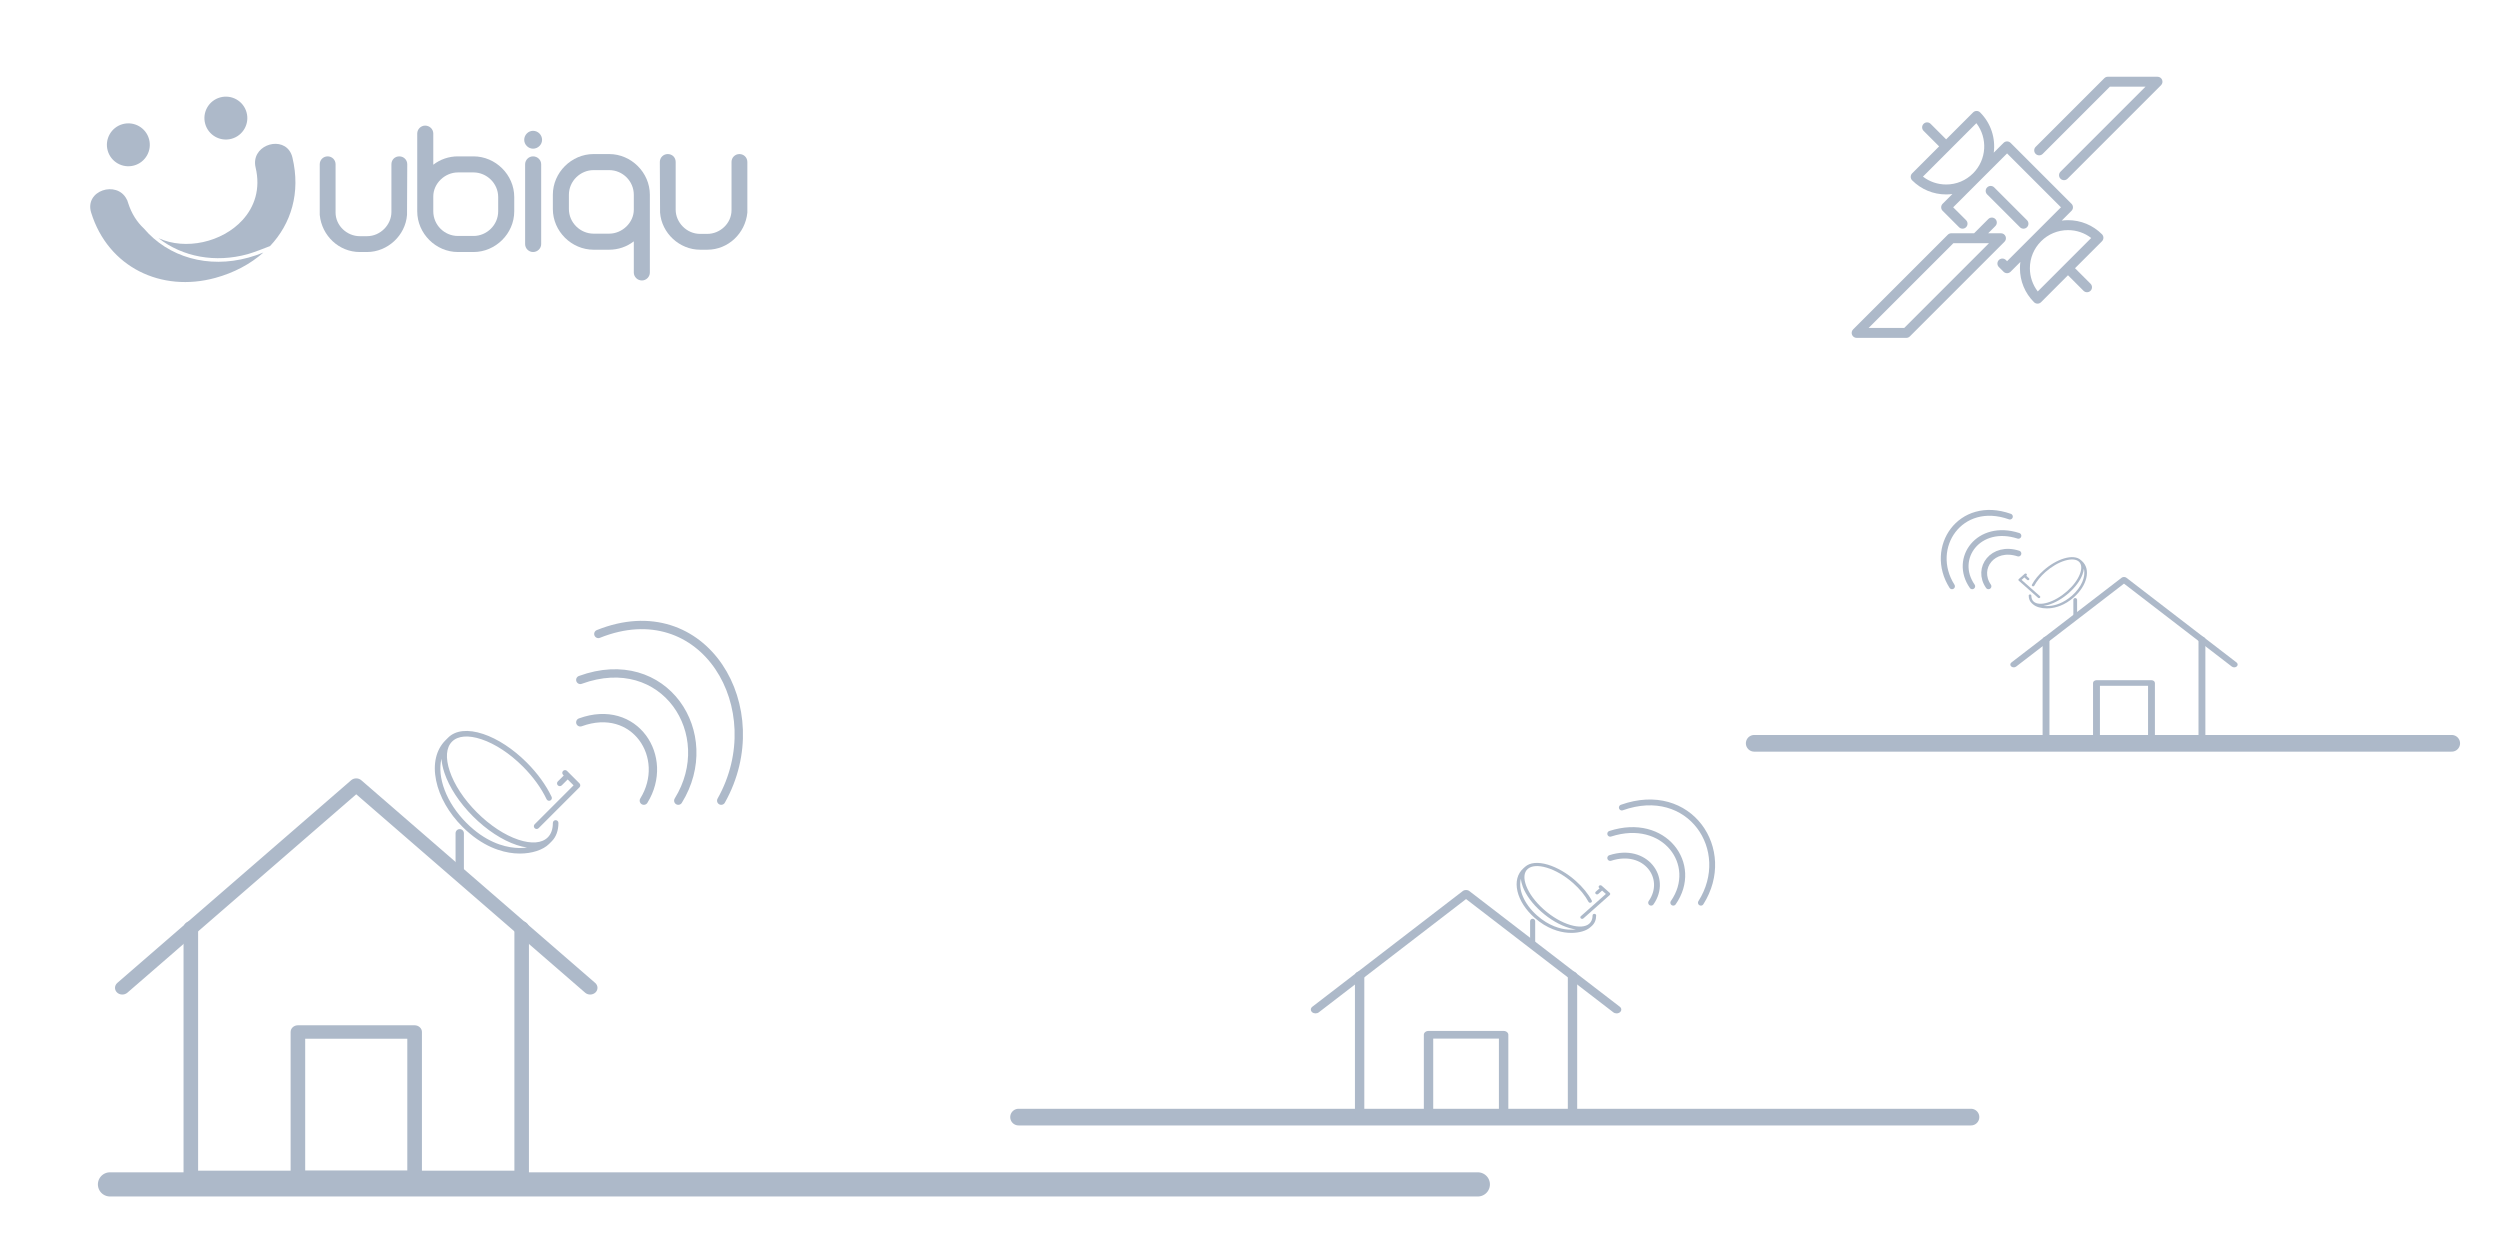 <?xml version="1.0" encoding="UTF-8" standalone="no"?><!DOCTYPE svg PUBLIC "-//W3C//DTD SVG 1.1//EN" "http://www.w3.org/Graphics/SVG/1.1/DTD/svg11.dtd"><svg width="100%" height="100%" viewBox="0 0 300 150" version="1.1" xmlns="http://www.w3.org/2000/svg" xmlns:xlink="http://www.w3.org/1999/xlink" xml:space="preserve" xmlns:serif="http://www.serif.com/" style="fill-rule:evenodd;clip-rule:evenodd;stroke-linecap:round;stroke-linejoin:round;stroke-miterlimit:1.5;"><rect id="vsat-ku-band" serif:id="vsat ku-band" x="0" y="0" width="300" height="150" style="fill:none;"/><path d="M13.196,142.127l164.145,0" style="fill:none;stroke:#adb9c9;stroke-width:2.9px;"/><path d="M122.227,134.052l114.29,0" style="fill:none;stroke:#adb9c9;stroke-width:2px;"/><path d="M294.207,89.197l-83.703,0" style="fill:none;stroke:#adb9c9;stroke-width:2px;"/><path d="M69.635,86.681c6.553,-2.391 10.841,4.202 7.625,9.398" style="fill:none;stroke:#adb9c9;stroke-width:1px;"/><path d="M193.227,102.958c4.216,-1.365 6.975,2.399 4.906,5.366" style="fill:none;stroke:#adb9c9;stroke-width:0.7px;"/><path d="M242.209,66.425c-3.088,-1 -5.109,1.757 -3.593,3.929" style="fill:none;stroke:#adb9c9;stroke-width:0.7px;"/><path d="M69.635,81.588c10.105,-3.688 16.716,6.479 11.757,14.491" style="fill:none;stroke:#adb9c9;stroke-width:1px;"/><path d="M193.227,100.051c6.501,-2.105 10.755,3.699 7.565,8.273" style="fill:none;stroke:#adb9c9;stroke-width:0.7px;"/><path d="M242.209,64.296c-4.762,-1.542 -7.877,2.709 -5.541,6.058" style="fill:none;stroke:#adb9c9;stroke-width:0.7px;"/><path d="M71.801,76.075c12.672,-5.09 20.963,8.944 14.744,20.004" style="fill:none;stroke:#adb9c9;stroke-width:1px;"/><path d="M194.62,96.904c8.154,-2.906 13.488,5.106 9.487,11.42" style="fill:none;stroke:#adb9c9;stroke-width:0.7px;"/><path d="M241.188,61.991c-5.971,-2.129 -9.878,3.739 -6.948,8.363" style="fill:none;stroke:#adb9c9;stroke-width:0.7px;"/><g><clipPath id="_clip1"><rect x="50.341" y="87.713" width="19.312" height="20.314"/></clipPath><g clip-path="url(#_clip1)"><path d="M66.678,98.419l-0.001,0c-0.184,0 -0.333,0.15 -0.333,0.334c0,0.744 -0.205,1.326 -0.609,1.73l-0.001,0.001c-0.705,0.704 -1.957,0.804 -3.525,0.281c-1.646,-0.548 -3.413,-1.711 -4.975,-3.272c-1.562,-1.562 -2.724,-3.329 -3.273,-4.976c-0.523,-1.568 -0.422,-2.82 0.282,-3.525c0.705,-0.705 1.957,-0.805 3.525,-0.282c1.647,0.549 3.414,1.711 4.976,3.273c1.223,1.224 2.207,2.58 2.845,3.922c0.08,0.167 0.279,0.237 0.445,0.158c0.167,-0.079 0.238,-0.278 0.158,-0.444c-0.67,-1.411 -1.699,-2.831 -2.976,-4.108c-1.634,-1.634 -3.494,-2.854 -5.236,-3.435c-1.821,-0.607 -3.316,-0.449 -4.209,0.444c0,0 0,0 -0.001,0.001l-0.314,0.314c-1.133,1.133 -1.531,2.851 -1.121,4.838c0.399,1.936 1.524,3.908 3.168,5.551c2.376,2.376 4.693,3.037 6.218,3.174c0.222,0.019 0.442,0.029 0.66,0.029c1.451,0 2.784,-0.429 3.511,-1.156l0.314,-0.315c0,0 0.001,0 0.001,0c0.527,-0.527 0.805,-1.289 0.805,-2.203c-0.001,-0.185 -0.15,-0.334 -0.334,-0.334Zm-4.898,3.313c-1.415,-0.126 -3.571,-0.746 -5.805,-2.98c-2.431,-2.431 -3.537,-5.491 -2.999,-7.705c0.035,0.519 0.152,1.082 0.351,1.681c0.582,1.743 1.801,3.603 3.435,5.237c1.634,1.634 3.493,2.853 5.236,3.434c0.435,0.145 0.85,0.246 1.244,0.304c-0.445,0.061 -0.936,0.076 -1.462,0.029Z" style="fill:#adb9c9;fill-rule:nonzero;"/><path d="M69.538,94.004l-1.496,-1.495c-0.13,-0.131 -0.342,-0.131 -0.472,0c-0.131,0.13 -0.131,0.342 0,0.472l0.079,0.079l-0.709,0.708c-0.13,0.131 -0.13,0.342 0,0.472c0.066,0.065 0.151,0.098 0.236,0.098c0.086,0 0.171,-0.033 0.237,-0.098l0.708,-0.708l0.708,0.708l-4.669,4.669c-0.13,0.131 -0.13,0.342 0,0.472c0.066,0.066 0.151,0.098 0.237,0.098c0.085,0 0.17,-0.032 0.236,-0.098l4.905,-4.905c0.062,-0.062 0.097,-0.147 0.097,-0.236c0,-0.088 -0.035,-0.173 -0.097,-0.236Z" style="fill:#adb9c9;fill-rule:nonzero;"/></g></g><g><clipPath id="_clip2"><rect x="180.812" y="103.548" width="12.426" height="11.597"/></clipPath><g clip-path="url(#_clip2)"><path d="M191.324,109.66l0,0c-0.119,0 -0.215,0.085 -0.215,0.191c0,0.424 -0.132,0.756 -0.392,0.987l0,0c-0.454,0.403 -1.259,0.46 -2.268,0.161c-1.06,-0.313 -2.197,-0.977 -3.202,-1.868c-1.004,-0.892 -1.752,-1.901 -2.105,-2.841c-0.337,-0.895 -0.272,-1.61 0.181,-2.012c0.454,-0.402 1.259,-0.46 2.268,-0.161c1.06,0.313 2.197,0.977 3.202,1.868c0.787,0.699 1.42,1.473 1.831,2.24c0.05,0.095 0.179,0.135 0.286,0.09c0.107,-0.045 0.152,-0.159 0.102,-0.254c-0.432,-0.805 -1.094,-1.616 -1.916,-2.345c-1.051,-0.933 -2.247,-1.629 -3.369,-1.961c-1.171,-0.346 -2.133,-0.257 -2.708,0.253c0,0.001 0,0.001 0,0.001l-0.202,0.179c-0.73,0.647 -0.986,1.628 -0.722,2.762c0.257,1.106 0.981,2.231 2.038,3.169c1.529,1.357 3.02,1.734 4.001,1.812c0.143,0.011 0.285,0.017 0.425,0.017c0.934,0 1.791,-0.245 2.259,-0.66l0.203,-0.18c0,0 0,0 0,0c0.339,-0.301 0.518,-0.736 0.518,-1.258c0,-0.105 -0.097,-0.19 -0.215,-0.19Zm-3.151,1.891c-0.911,-0.072 -2.298,-0.426 -3.736,-1.701c-1.564,-1.388 -2.275,-3.135 -1.929,-4.399c0.022,0.296 0.097,0.618 0.226,0.96c0.374,0.995 1.158,2.057 2.21,2.989c1.051,0.933 2.247,1.629 3.369,1.961c0.279,0.083 0.547,0.14 0.8,0.173c-0.286,0.035 -0.602,0.044 -0.94,0.017Z" style="fill:#adb9c9;fill-rule:nonzero;"/><path d="M193.164,107.139l-0.962,-0.853c-0.084,-0.075 -0.22,-0.075 -0.304,0c-0.084,0.074 -0.084,0.195 0,0.269l0.051,0.045l-0.456,0.404c-0.084,0.075 -0.084,0.196 0,0.27c0.042,0.037 0.097,0.056 0.152,0.056c0.055,0 0.11,-0.019 0.152,-0.056l0.455,-0.404l0.456,0.404l-3.004,2.666c-0.084,0.074 -0.084,0.195 0,0.269c0.042,0.037 0.097,0.056 0.152,0.056c0.055,0 0.11,-0.019 0.152,-0.056l3.156,-2.8c0.04,-0.036 0.063,-0.084 0.063,-0.135c0,-0.05 -0.023,-0.099 -0.063,-0.135Z" style="fill:#adb9c9;fill-rule:nonzero;"/></g></g><g><clipPath id="_clip3"><rect x="242.2" y="66.857" width="9.1" height="8.493"/></clipPath><g clip-path="url(#_clip3)"><path d="M243.602,71.333l0.001,0c0.086,0 0.157,0.062 0.157,0.14c0,0.31 0.096,0.554 0.287,0.723l0,0c0.332,0.295 0.922,0.336 1.661,0.118c0.776,-0.23 1.609,-0.716 2.345,-1.369c0.736,-0.653 1.283,-1.391 1.542,-2.08c0.246,-0.656 0.199,-1.179 -0.133,-1.474c-0.332,-0.294 -0.922,-0.336 -1.661,-0.118c-0.776,0.23 -1.609,0.716 -2.345,1.369c-0.576,0.511 -1.04,1.079 -1.341,1.64c-0.037,0.069 -0.131,0.099 -0.209,0.066c-0.079,-0.033 -0.112,-0.116 -0.075,-0.186c0.316,-0.59 0.801,-1.184 1.403,-1.718c0.77,-0.683 1.646,-1.193 2.467,-1.436c0.858,-0.253 1.563,-0.188 1.983,0.186c0.001,0 0.001,0 0.001,0l0.148,0.131c0.534,0.474 0.722,1.193 0.528,2.023c-0.188,0.81 -0.718,1.634 -1.492,2.321c-1.12,0.994 -2.212,1.27 -2.931,1.327c-0.104,0.009 -0.208,0.013 -0.311,0.013c-0.684,0 -1.312,-0.18 -1.654,-0.484l-0.148,-0.131c0,-0.001 -0.001,-0.001 -0.001,-0.001c-0.248,-0.22 -0.379,-0.538 -0.379,-0.921c0,-0.077 0.071,-0.139 0.157,-0.139Zm2.308,1.385c0.667,-0.053 1.683,-0.312 2.736,-1.246c1.145,-1.016 1.667,-2.296 1.413,-3.221c-0.017,0.216 -0.071,0.452 -0.166,0.703c-0.273,0.728 -0.848,1.506 -1.618,2.189c-0.77,0.683 -1.646,1.193 -2.467,1.436c-0.205,0.06 -0.401,0.103 -0.586,0.127c0.209,0.025 0.441,0.032 0.688,0.012Z" style="fill:#adb9c9;fill-rule:nonzero;"/><path d="M242.255,69.487l0.704,-0.625c0.062,-0.055 0.162,-0.055 0.223,0c0.061,0.054 0.061,0.143 0,0.197l-0.037,0.033l0.334,0.296c0.061,0.055 0.061,0.143 0,0.198c-0.031,0.027 -0.071,0.041 -0.112,0.041c-0.04,0 -0.08,-0.014 -0.111,-0.041l-0.334,-0.296l-0.333,0.296l2.2,1.952c0.061,0.054 0.061,0.143 0,0.197c-0.031,0.027 -0.071,0.041 -0.112,0.041c-0.04,0 -0.08,-0.014 -0.111,-0.041l-2.311,-2.051c-0.03,-0.026 -0.046,-0.061 -0.046,-0.098c0,-0.037 0.016,-0.073 0.046,-0.099Z" style="fill:#adb9c9;fill-rule:nonzero;"/></g></g><g><clipPath id="_clip4"><rect x="222.2" y="9.209" width="37.38" height="31.415"/></clipPath><g clip-path="url(#_clip4)"><path d="M259.452,9.577c-0.093,-0.223 -0.31,-0.368 -0.551,-0.368l-5.962,0c-0.158,0 -0.309,0.063 -0.421,0.175l-8.239,8.238c-0.233,0.233 -0.233,0.611 0,0.844c0.233,0.233 0.611,0.233 0.844,0l8.063,-8.064l4.275,0l-10.201,10.201c-0.233,0.233 -0.233,0.61 0,0.843c0.116,0.117 0.269,0.175 0.421,0.175c0.153,0 0.306,-0.058 0.422,-0.175l11.219,-11.219c0.171,-0.171 0.222,-0.427 0.13,-0.65Z" style="fill:#adb9c9;fill-rule:nonzero;"/><path d="M248.159,26.421c-0.253,0 -0.504,0.018 -0.751,0.051l1.173,-1.174c0.233,-0.232 0.233,-0.61 0,-0.843l-7.311,-7.311c-0.233,-0.233 -0.61,-0.233 -0.843,0l-1.176,1.176c0.224,-1.716 -0.32,-3.515 -1.636,-4.831c-0.233,-0.233 -0.611,-0.233 -0.844,0l-3.233,3.233l-1.863,-1.862c-0.233,-0.234 -0.611,-0.234 -0.844,0c-0.233,0.233 -0.233,0.61 0,0.843l1.863,1.863l-3.234,3.234c-0.233,0.232 -0.233,0.61 0,0.843c1.089,1.089 2.538,1.689 4.078,1.689c0.253,0 0.504,-0.018 0.751,-0.05l-1.173,1.173c-0.233,0.233 -0.233,0.611 0,0.843l1.968,1.969c0.233,0.233 0.611,0.233 0.844,0c0.233,-0.233 0.233,-0.611 0,-0.844l-1.547,-1.546l6.468,-6.467l6.467,6.467l-6.467,6.467l-0.141,-0.141c-0.233,-0.233 -0.611,-0.233 -0.843,0c-0.234,0.233 -0.234,0.611 0,0.844l0.562,0.563c0.116,0.116 0.269,0.174 0.422,0.174c0.152,0 0.305,-0.058 0.421,-0.174l1.173,-1.174c-0.032,0.248 -0.05,0.498 -0.05,0.751c0,1.541 0.6,2.989 1.689,4.078c0.117,0.116 0.269,0.174 0.422,0.174c0.153,0 0.305,-0.058 0.422,-0.174l3.233,-3.234l1.863,1.863c0.117,0.116 0.269,0.175 0.422,0.175c0.153,0 0.305,-0.059 0.422,-0.175c0.233,-0.233 0.233,-0.611 0,-0.844l-1.863,-1.863l3.234,-3.233c0.111,-0.112 0.174,-0.263 0.174,-0.422c0,-0.158 -0.063,-0.31 -0.174,-0.422c-1.089,-1.089 -2.538,-1.689 -4.078,-1.689Zm-14.621,-4.282c-1.021,0 -1.99,-0.332 -2.785,-0.945l6.412,-6.413c1.378,1.792 1.246,4.379 -0.394,6.019c-0.863,0.864 -2.012,1.339 -3.233,1.339Zm10.993,12.834c-0.613,-0.796 -0.945,-1.765 -0.945,-2.786c0,-1.221 0.476,-2.369 1.34,-3.233c0.863,-0.864 2.012,-1.34 3.233,-1.34c1.021,0 1.99,0.332 2.785,0.945l-6.413,6.414Z" style="fill:#adb9c9;fill-rule:nonzero;"/><path d="M242.817,27.442c0.152,0 0.305,-0.059 0.421,-0.175c0.233,-0.233 0.233,-0.611 0,-0.844l-3.936,-3.936c-0.233,-0.233 -0.611,-0.233 -0.844,0c-0.233,0.233 -0.233,0.61 0,0.843l3.937,3.937c0.116,0.116 0.269,0.175 0.422,0.175Z" style="fill:#adb9c9;fill-rule:nonzero;"/><path d="M240.668,28.36c-0.092,-0.223 -0.31,-0.368 -0.551,-0.368l-1.54,0l0.865,-0.866c0.233,-0.233 0.233,-0.61 0,-0.843c-0.232,-0.233 -0.61,-0.233 -0.843,0l-1.709,1.709l-2.734,0c-0.158,0 -0.31,0.063 -0.421,0.175l-11.36,11.36c-0.171,0.17 -0.222,0.427 -0.13,0.65c0.093,0.223 0.31,0.368 0.551,0.368l5.962,0c0.158,0 0.309,-0.063 0.421,-0.175l11.36,-11.36c0.171,-0.17 0.222,-0.427 0.129,-0.65Zm-12.158,10.992l-4.274,0l10.167,-10.167l4.274,0l-10.167,10.167Z" style="fill:#adb9c9;fill-rule:nonzero;"/></g></g><g><g><path d="M62.6,142.093l-39.702,0c-0.487,0 -0.873,-0.362 -0.873,-0.803l0,-29.95c0,-0.439 0.386,-0.801 0.873,-0.801c0.489,0 0.875,0.362 0.875,0.801l0,29.141l37.954,0l0,-29.141c0,-0.439 0.384,-0.801 0.873,-0.801c0.489,0 0.873,0.362 0.873,0.801l0,29.95c0,0.441 -0.384,0.803 -0.873,0.803Z" style="fill:#adb9c9;fill-rule:nonzero;"/><path d="M70.825,119.345c-0.215,0 -0.436,-0.07 -0.607,-0.221l-27.469,-23.809l-27.466,23.809c-0.351,0.308 -0.917,0.292 -1.244,-0.03c-0.331,-0.322 -0.315,-0.834 0.036,-1.142l28.067,-24.328c0.342,-0.29 0.873,-0.29 1.208,0l28.074,24.328c0.353,0.308 0.368,0.82 0.035,1.142c-0.171,0.165 -0.404,0.251 -0.634,0.251Z" style="fill:#adb9c9;fill-rule:nonzero;"/><path d="M49.75,142.093l-14,0c-0.489,0 -0.875,-0.362 -0.875,-0.803l0,-17.456c0,-0.439 0.386,-0.801 0.875,-0.801l14,0c0.487,0 0.882,0.362 0.882,0.801l0,17.456c0,0.441 -0.395,0.803 -0.882,0.803Zm-13.127,-1.612l12.252,0l0,-15.836l-12.252,0l0,15.836Z" style="fill:#adb9c9;fill-rule:nonzero;"/></g><g><path d="M188.7,134.593l-25.546,0c-0.313,0 -0.561,-0.206 -0.561,-0.458l0,-17.099c0,-0.25 0.248,-0.457 0.561,-0.457c0.315,0 0.563,0.207 0.563,0.457l0,16.637l24.422,0l0,-16.637c0,-0.25 0.247,-0.457 0.561,-0.457c0.315,0 0.562,0.207 0.562,0.457l0,17.099c0,0.252 -0.247,0.458 -0.562,0.458Z" style="fill:#adb9c9;fill-rule:nonzero;"/><path d="M193.992,121.607c-0.138,0 -0.28,-0.041 -0.391,-0.127l-17.674,-13.593l-17.672,13.593c-0.226,0.176 -0.59,0.167 -0.801,-0.017c-0.213,-0.184 -0.203,-0.476 0.023,-0.652l18.059,-13.889c0.221,-0.165 0.562,-0.165 0.778,0l18.064,13.889c0.227,0.176 0.237,0.468 0.022,0.652c-0.11,0.094 -0.259,0.144 -0.408,0.144Z" style="fill:#adb9c9;fill-rule:nonzero;"/><path d="M180.432,134.593l-9.008,0c-0.315,0 -0.563,-0.206 -0.563,-0.458l0,-9.966c0,-0.25 0.248,-0.457 0.563,-0.457l9.008,0c0.313,0 0.567,0.207 0.567,0.457l0,9.966c0,0.252 -0.254,0.458 -0.567,0.458Zm-8.446,-0.92l7.883,0l0,-9.041l-7.883,0l0,9.041Z" style="fill:#adb9c9;fill-rule:nonzero;"/></g><g><path d="M245.524,89.593l18.709,0c0.229,0 0.411,-0.151 0.411,-0.335l0,-12.523c0,-0.183 -0.182,-0.335 -0.411,-0.335c-0.231,0 -0.413,0.152 -0.413,0.335l0,12.184l-17.885,0l0,-12.184c0,-0.183 -0.181,-0.335 -0.411,-0.335c-0.231,0 -0.412,0.152 -0.412,0.335l0,12.523c0,0.184 0.181,0.335 0.412,0.335Z" style="fill:#adb9c9;fill-rule:nonzero;"/><path d="M241.648,80.082c0.101,0 0.206,-0.029 0.286,-0.092l12.944,-9.955l12.943,9.955c0.166,0.128 0.432,0.122 0.586,-0.013c0.156,-0.135 0.149,-0.348 -0.016,-0.477l-13.226,-10.172c-0.162,-0.121 -0.412,-0.121 -0.57,0l-13.229,10.172c-0.167,0.129 -0.174,0.342 -0.017,0.477c0.081,0.069 0.191,0.105 0.299,0.105Z" style="fill:#adb9c9;fill-rule:nonzero;"/><path d="M251.579,89.593l6.597,0c0.231,0 0.413,-0.151 0.413,-0.335l0,-7.299c0,-0.183 -0.182,-0.335 -0.413,-0.335l-6.597,0c-0.229,0 -0.415,0.152 -0.415,0.335l0,7.299c0,0.184 0.186,0.335 0.415,0.335Zm6.186,-0.674l-5.773,0l0,-6.621l5.773,0l0,6.621Z" style="fill:#adb9c9;fill-rule:nonzero;"/></g></g><path d="M55.167,99.99l0,5.094" style="fill:none;stroke:#adb9c9;stroke-width:1px;"/><path d="M183.917,110.556l0,2.909" style="fill:none;stroke:#adb9c9;stroke-width:0.61px;"/><path d="M249.027,71.989l0,2.13" style="fill:none;stroke:#adb9c9;stroke-width:0.45px;"/><path d="M31.608,30.302c-1.566,1.388 -3.533,2.435 -5.767,3.045c-6.475,1.776 -12.861,-1.262 -14.901,-7.829c-0.827,-2.669 3.078,-3.888 4.245,-1.638c0.069,0.129 0.128,0.27 0.174,0.425c0.007,0.02 0.014,0.04 0.02,0.06c0.405,1.271 1.058,2.276 1.872,3.038c2.962,3.486 7.733,4.834 12.554,3.512c0.623,-0.171 1.226,-0.376 1.803,-0.613" style="fill:#adb9c9;fill-rule:nonzero;"/><path d="M40.268,25.494c0,1.601 1.384,2.848 2.903,2.848l0.868,0c1.628,0 2.931,-1.384 2.931,-2.903l0,-5.725c0,-0.543 0.407,-0.95 0.95,-0.95c0.515,0 0.95,0.407 0.95,0.95l-0.028,6.078c-0.189,2.469 -2.333,4.451 -4.803,4.451l-0.868,0c-2.496,0 -4.559,-1.955 -4.802,-4.451l0,-6.078c0,-0.543 0.433,-0.95 0.949,-0.95c0.516,0 0.95,0.407 0.95,0.95l0,5.78Z" style="fill:#adb9c9;fill-rule:nonzero;"/><path d="M51.994,24.734l0,0.624c0,1.628 1.329,2.958 2.957,2.958l1.873,0c1.574,0 2.958,-1.303 2.958,-2.958l0,-1.71c0,-1.655 -1.384,-2.957 -2.958,-2.957l-1.873,0c-1.573,0 -2.957,1.329 -2.957,2.876l0,1.167Zm0,-4.966c0.841,-0.652 1.872,-1.004 2.957,-1.004l1.873,0c2.632,0 4.885,2.198 4.885,4.884l0,1.71c0,2.686 -2.253,4.885 -4.885,4.885l-1.873,0c-2.659,0 -4.883,-2.226 -4.883,-4.885l0,-9.335c0,-0.515 0.433,-0.95 0.949,-0.95c0.543,0 0.977,0.435 0.977,0.95l0,3.745Z" style="fill:#adb9c9;fill-rule:nonzero;"/><path d="M87.782,19.437c0,-0.543 0.435,-0.95 0.95,-0.95c0.516,0 0.95,0.407 0.95,0.95l0,6.078c-0.245,2.497 -2.307,4.451 -4.803,4.451l-0.868,0c-2.469,0 -4.614,-1.982 -4.803,-4.451l-0.028,-6.078c0,-0.543 0.435,-0.95 0.95,-0.95c0.543,0 0.95,0.407 0.95,0.95l0,5.726c0,1.519 1.302,2.903 2.931,2.903l0.868,0c1.519,0 2.903,-1.248 2.903,-2.849l0,-5.78Z" style="fill:#adb9c9;fill-rule:nonzero;"/><path d="M76.057,23.996l0,-0.624c0,-1.628 -1.33,-2.958 -2.958,-2.958l-1.873,0c-1.574,0 -2.958,1.303 -2.958,2.958l0,1.709c0,1.656 1.384,2.958 2.958,2.958l1.873,0c1.574,0 2.958,-1.33 2.958,-2.876l0,-1.167Zm0,4.966c-0.842,0.651 -1.873,1.004 -2.958,1.004l-1.873,0c-2.632,0 -4.884,-2.198 -4.884,-4.885l0,-1.709c0,-2.686 2.252,-4.885 4.884,-4.885l1.873,0c2.659,0 4.884,2.226 4.884,4.885l0,9.334c0,0.516 -0.434,0.95 -0.949,0.95c-0.543,0 -0.977,-0.434 -0.977,-0.95l0,-3.744Z" style="fill:#adb9c9;fill-rule:nonzero;"/><path d="M63.014,19.714c0,-0.516 0.434,-0.95 0.95,-0.95c0.543,0 0.977,0.434 0.977,0.95l0,9.579c0,0.515 -0.434,0.95 -0.977,0.95c-0.516,0 -0.95,-0.435 -0.95,-0.95l0,-9.579Zm2.035,-2.931c0,0.57 -0.488,1.058 -1.085,1.058c-0.57,0 -1.058,-0.488 -1.058,-1.058c0,-0.597 0.488,-1.085 1.058,-1.085c0.597,0 1.085,0.488 1.085,1.085" style="fill:#adb9c9;fill-rule:nonzero;"/><path d="M15.359,24.305c0.007,0.02 0.014,0.04 0.02,0.06c-0.069,-0.159 -0.135,-0.32 -0.194,-0.485c0.069,0.129 0.128,0.27 0.174,0.425" style="fill:#adb9c9;fill-rule:nonzero;"/><path d="M17.885,16.697c0.376,1.372 -0.432,2.787 -1.803,3.163c-1.371,0.376 -2.787,-0.431 -3.163,-1.802c-0.376,-1.372 0.433,-2.788 1.802,-3.164c1.372,-0.375 2.789,0.431 3.164,1.803" style="fill:#adb9c9;fill-rule:nonzero;"/><path d="M29.588,13.49c0.377,1.372 -0.432,2.787 -1.802,3.163c-1.372,0.376 -2.789,-0.43 -3.165,-1.802c-0.375,-1.372 0.432,-2.788 1.804,-3.163c1.371,-0.376 2.787,0.431 3.163,1.802" style="fill:#adb9c9;fill-rule:nonzero;"/><path d="M17.818,28.022c0.009,0.009 0.018,0.017 0.026,0.026c-0.008,-0.009 -0.017,-0.017 -0.026,-0.026" style="fill:#adb9c9;fill-rule:nonzero;"/><path d="M29.745,30.492c0.583,-0.162 2.028,-0.706 2.66,-0.963c2.53,-2.686 3.692,-6.406 2.685,-10.627c-0.078,-0.33 -0.204,-0.603 -0.368,-0.828c-1.259,-1.749 -4.653,-0.504 -4.047,2.037c0.609,2.567 -0.135,4.728 -1.585,6.306c-2.423,2.646 -6.81,3.649 -10.062,2.165c2.883,2.254 6.807,2.991 10.717,1.91" style="fill:#adb9c9;fill-rule:nonzero;"/></svg>